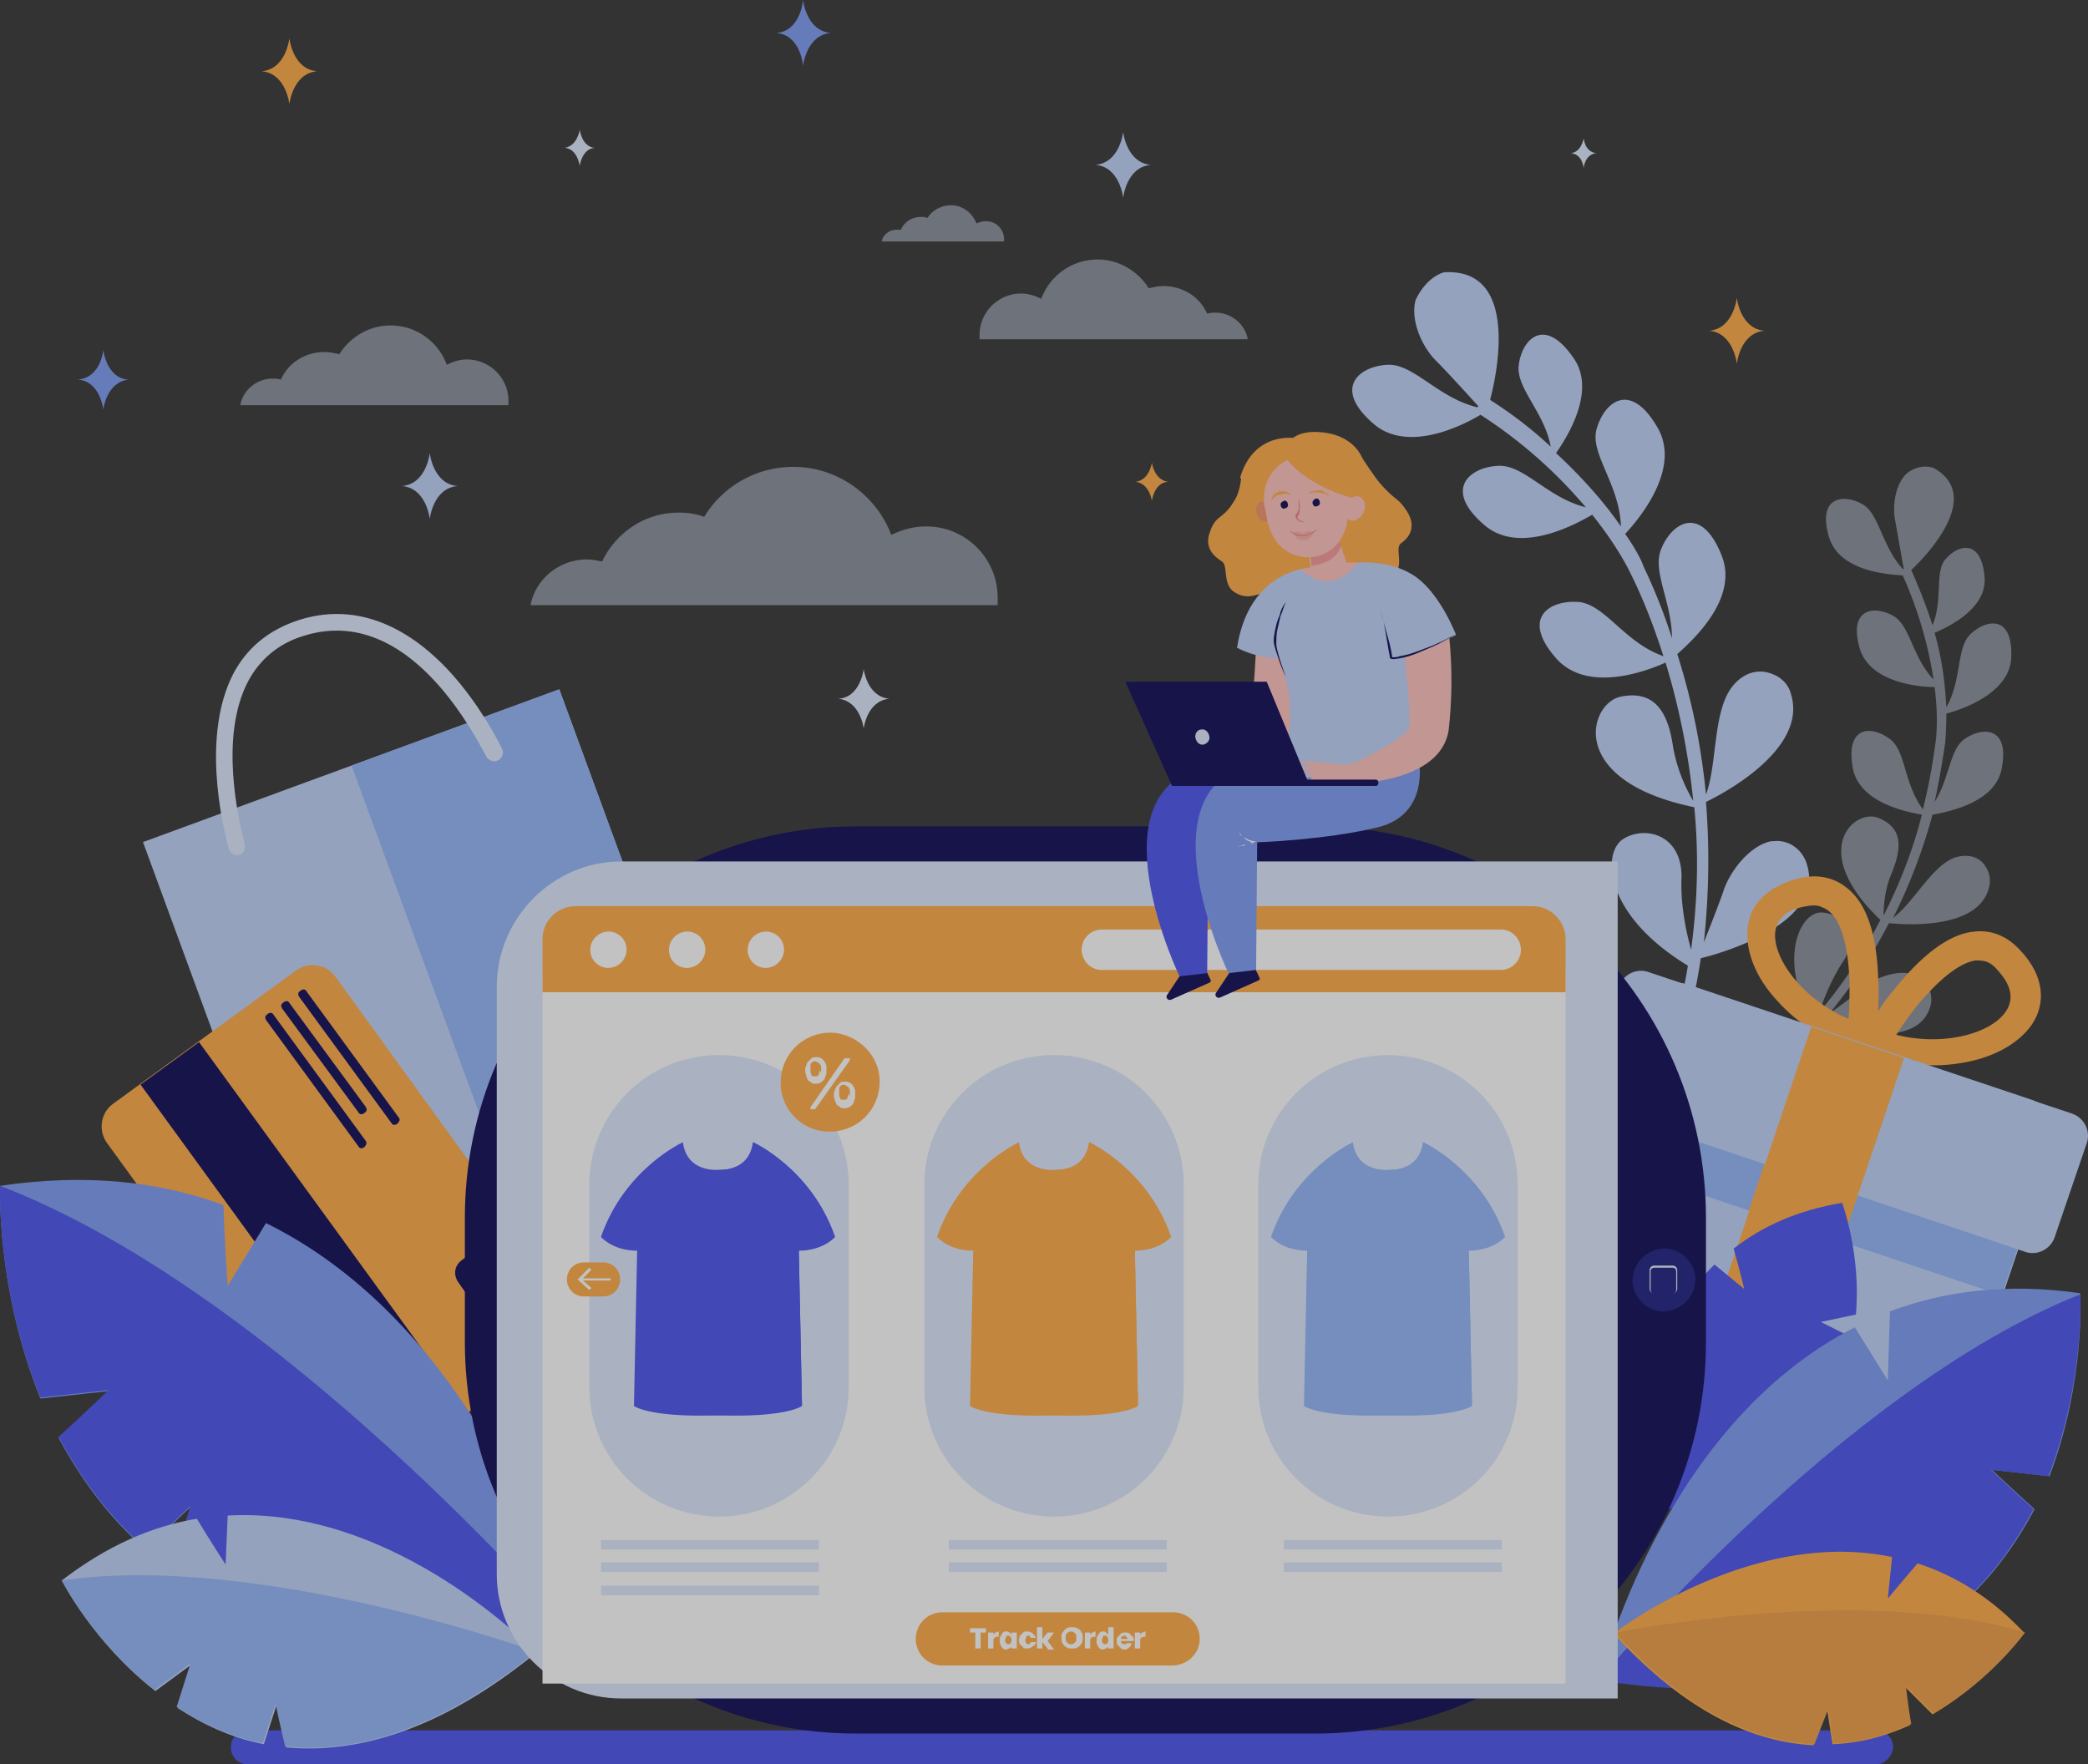<svg width="400" height="338" fill="none" xmlns="http://www.w3.org/2000/svg"><rect width="100%" height="100%" fill="#333333" stroke="none"/><g opacity=".7"><path d="M359.411 337.997H47.491c-1.833 0-3.26-1.426-3.26-3.259 0-1.834 1.427-3.26 3.26-3.26h311.92c1.833 0 3.259 1.426 3.259 3.26-.203 1.833-1.63 3.259-3.259 3.259Z" fill="#4951EC"/><path d="M343.111 236.13c-6.519 2.241-11.205 5.704-14.873 9.779a1823.47 1823.47 0 0 0 2.649 5.705l-5.093-2.853c-11.817 16.503-5.705 39.933-5.705 39.933 14.262-4.89 21.8-11.817 25.467-19.355l-3.667-3.667 4.686 1.222c1.426-3.667 1.833-7.538 1.833-11.002a193.903 193.903 0 0 1-5.297-1.426l5.094-2.037c-.815-9.168-5.094-16.299-5.094-16.299Z" fill="#55769F"/><path opacity=".5" d="M370.414 89.644c9.575 5.297-1.223 16.706-4.279 19.558 1.63 3.668 3.056 7.335 4.075 10.595 2.037-4.89.408-10.187 2.445-12.632 2.445-2.852 6.927-4.075 7.538 3.464.408 5.908-6.723 9.371-9.575 10.594 1.629 5.704 2.037 10.594 2.241 14.261 3.056-5.297 1.833-11.409 4.686-14.057 3.056-2.853 8.149-3.668 7.741 4.686-.407 6.723-9.371 9.779-12.427 10.594 0 3.26-.204 5.297-.204 5.501-.611 4.074-1.223 7.742-2.037 11.409 2.852-4.482 2.852-9.983 5.704-12.021 3.464-2.444 8.761-2.444 7.131 5.705-1.223 6.316-9.779 8.149-13.243 8.761a105.402 105.402 0 0 1-7.538 19.762c4.075-3.056 7.538-10.187 12.02-11.613 3.056-.815 4.89.408 5.705 1.834.815 1.222 1.019 2.648.611 4.074-2.037 7.742-15.076 7.131-19.151 6.724-3.667 7.13-7.742 12.835-11.409 17.317 2.037-1.426 5.297-3.871 6.723-5.093 2.445-2.037 6.927-3.464 9.779-2.241.204 0 .204 0 .408.204 2.037 1.018 3.056 3.463 2.445 5.704-2.445 8.761-17.522 4.279-20.781 3.26-9.576 11.205-18.337 16.095-18.744 16.299l-.815-1.426s8.353-4.686 17.521-15.077c-6.519-13.039-1.833-20.985 1.834-20.985 3.871 0 7.742 4.075 4.278 9.372-2.037 3.056-3.667 6.927-4.482 9.576 3.871-4.482 7.946-10.391 11.613-17.521-14.058-13.447-4.89-21.393-.407-19.559 4.482 1.834 4.685 5.297 2.648 10.39-1.426 3.26-1.63 6.52-1.63 8.354 2.853-5.705 5.501-12.021 7.335-19.355-3.464-.612-12.021-2.445-13.243-8.965-1.426-8.149 3.667-8.149 7.131-5.501 3.056 2.242 2.648 8.557 6.315 13.447 1.019-4.075 1.834-8.353 2.445-13.039 0 0 .611-4.075-.203-10.391-3.464 0-12.225-1.018-14.262-7.13-2.445-7.946 2.649-8.557 6.316-6.52 3.26 1.834 3.667 7.946 7.742 12.224-.815-5.297-2.445-12.224-5.909-19.966-3.667-.204-12.02-1.019-14.057-7.131-2.445-7.945 2.648-8.556 6.315-6.52 3.26 1.835 3.668 7.947 7.742 12.429h.204c-.407-2.241-1.222-6.927-1.63-9.168-.611-2.853 0-7.131 2.241-9.169 2.649-2.037 5.094-1.018 5.094-1.018Z" fill="#DDE8FE"/><path d="M276.696 52.157c14.262-.815 10.187 19.15 8.761 24.448 4.482 2.852 8.353 5.908 11.613 8.964-1.222-6.723-6.723-11.205-6.112-15.687.611-4.89 4.89-9.372 10.39-1.427 4.483 6.112-.815 14.873-3.259 18.337 5.704 5.297 9.779 10.186 12.428 14.057-.204-7.945-5.909-13.854-4.686-18.54 1.426-5.297 6.519-9.575 11.816-.203 4.279 7.742-3.463 17.114-6.316 20.17 2.445 3.463 3.464 5.908 3.464 6.112a108.573 108.573 0 0 1 5.501 13.854c0-6.927-3.871-12.836-2.038-17.114 2.038-5.094 7.742-8.557 11.613 1.426 3.056 7.946-5.093 15.688-8.556 18.744 3.056 9.575 4.685 18.54 5.5 26.893 2.241-5.909 1.223-16.299 5.298-20.985 2.648-3.056 5.704-2.852 7.538-2.037 1.63.611 3.056 2.037 3.463 3.871 3.056 9.983-11.613 18.336-16.299 20.577.815 10.187.408 19.355-.407 26.893 1.222-3.056 3.056-7.742 3.871-10.187 1.426-3.871 5.093-8.353 8.964-9.168h.408c3.056-.407 5.704 1.63 6.519 4.482 3.464 11.206-16.095 16.91-20.373 17.929v.204c-2.853 18.744-8.965 30.153-9.372 30.764l-1.834-1.019c0-.203 5.909-11.001 8.761-28.523-16.095-9.779-16.503-21.596-12.428-24.244 4.075-2.649 11.409-1.019 11.205 7.538-.203 4.89.815 9.983 1.834 13.65 1.019-7.538 1.63-16.91.611-27.3-24.652-5.094-20.17-19.966-14.057-21.189 6.112-1.222 8.964 2.445 9.983 9.576.815 4.686 2.648 8.353 3.871 10.39a138.327 138.327 0 0 0-5.298-26.485c-4.074 1.833-14.872 5.704-20.781-.612-7.13-7.945-1.426-11.409 4.075-11.001 5.093.407 8.761 7.742 16.299 10.39-1.63-5.093-3.667-10.594-6.316-15.891 0 0-2.241-4.89-7.334-11.206-3.871 2.241-14.058 7.539-20.578 2.038-8.149-6.927-2.852-11.206 2.649-11.41 4.89-.203 9.372 6.112 16.706 7.946a90.622 90.622 0 0 0-20.17-17.725c-4.074 2.445-14.057 7.13-20.373 1.834-8.15-6.927-2.852-11.206 2.648-11.41 4.89-.203 9.576 6.316 17.114 8.15l.204-.204c-2.037-2.24-6.112-6.723-8.149-8.76-2.853-2.853-4.89-7.946-3.871-11.613 2.241-4.686 5.5-5.297 5.5-5.297Z" fill="#BED1F9"/><path d="M334.756 178.473c-.204 4.278 1.834 9.168 5.908 13.446 3.668 4.075 8.557 7.131 13.854 8.965.408.203 1.019.203 1.427.407l1.629.408.815.203c.408.204.815.408 1.427.408a32.457 32.457 0 0 0 16.502 1.222c5.705-1.018 10.391-3.667 12.836-7.131 3.056-4.482 2.241-9.779-2.242-14.465-2.444-2.648-5.5-3.871-8.76-3.463-4.482.407-9.576 4.074-14.873 10.594-1.426 1.63-2.648 3.26-3.463 4.686 0-1.63.203-3.667 0-5.908-.204-8.354-2.038-14.262-5.501-17.318-2.445-2.241-5.501-3.056-8.965-2.445-6.519 1.426-10.39 5.094-10.594 10.391Zm28.523 19.762c1.019-1.63 2.445-3.667 4.075-5.705 4.278-5.093 8.149-8.149 11.205-8.556.408 0 1.019 0 1.834.203.611.204 1.426.612 2.241 1.63 2.649 2.853 3.26 5.501 1.63 7.946-2.852 4.278-12.021 6.723-20.985 4.482Zm-17.114-24.652c1.223-.204 2.038-.204 2.853.204a4.438 4.438 0 0 1 1.629 1.018c2.242 2.038 3.464 6.927 3.668 13.447 0 2.649 0 5.093-.204 6.927-8.557-3.667-14.262-11.205-14.058-16.299.204-2.852 2.241-4.686 6.112-5.297Z" fill="#FFAA45"/><path d="m299.718 259.356 65.603 22.003c3.464 1.223 7.335-.611 8.557-4.278l19.559-57.861c1.222-3.464-.611-7.335-4.279-8.557l-65.602-22.003c-3.464-1.223-7.335.611-8.557 4.278l-19.559 57.861c-1.222 3.464.815 7.335 4.278 8.557Z" fill="#BED1F9"/><path d="m305.218 221.868 78.234 26.282 9.168-27.096c1.63-4.483-.815-9.372-5.5-11.002l-61.732-20.578c-4.483-1.426-9.372.815-11.002 5.501l-9.168 26.893Z" fill="#92B5F9"/><path d="m306.846 212.496 81.087 27.301c2.241.815 4.889-.407 5.704-2.852l6.112-17.929c.815-2.241-.407-4.89-2.852-5.705l-81.087-27.096c-2.241-.815-4.889.407-5.704 2.852l-6.112 17.929c-.815 2.241.407 4.686 2.852 5.5Z" fill="#BED1F9"/><path d="m323.191 267.352 17.763 5.983 23.802-70.667-17.763-5.983-23.802 70.667Z" fill="#FFAA45"/><path d="m334.971 231.981 17.763 5.983 2.992-8.882-17.764-5.983-2.991 8.882Z" fill="#FFAA45"/><path d="m62.845 257.901 79.759-29.276-35.455-96.59-79.759 29.276 35.455 96.59Z" fill="#BED1F9"/><path d="m102.806 243.259 39.784-14.603-35.455-96.59-39.783 14.603 35.454 96.59Z" fill="#92B5F9"/><path d="M95.369 145.671c.815-.407 1.222-1.426.815-2.241-1.426-2.852-4.686-8.761-9.576-14.261-8.964-9.984-19.15-13.651-29.338-10.391-5.704 1.834-9.983 5.297-12.631 10.391-5.909 11.612-2.241 28.115-.815 33.412.204.815 1.222 1.426 2.037 1.223.815-.204 1.223-1.223 1.019-2.038-1.223-4.889-4.89-20.577.611-31.171 2.241-4.279 5.908-7.335 10.594-8.761 8.965-2.852 17.725.204 25.875 9.372 4.686 5.297 7.742 11.002 9.168 13.65.407.815 1.426 1.223 2.24.815Z" fill="#DDE8FE"/><path d="M352.892 230.425c-8.557 1.426-15.281 4.482-20.781 8.761 1.018 3.463 2.037 7.742 2.037 7.742l-5.705-4.686c-18.336 17.929-16.299 48.285-16.299 48.285 18.948-2.852 29.95-9.779 36.062-18.132-1.426-2.241-3.667-5.501-3.667-5.501l5.5 2.649c2.649-4.279 4.075-8.965 4.89-13.243l-6.112-3.056 6.723-1.426c1.019-11.613-2.648-21.393-2.648-21.393Z" fill="#4951EC"/><path d="M398.527 247.743c-14.058-2.038-26.078-.408-36.469 3.463-.203 6.112-.407 13.243-.407 13.243l-6.316-10.187c-37.284 18.948-48.897 67.437-48.897 67.437 30.765 4.89 51.342-.815 64.992-10.798-1.222-4.075-3.26-10.187-3.26-10.187l7.539 6.723c6.112-5.5 10.594-11.816 14.057-18.336-3.871-3.463-8.149-7.538-8.149-7.538l11.002 1.222c6.927-18.132 5.908-35.042 5.908-35.042Z" fill="#7C9AF2"/><path d="M371.228 310.901c-1.222-4.075-3.26-10.187-3.26-10.187l7.538 6.724c6.113-5.501 10.595-11.817 14.058-18.337-3.871-3.463-8.149-7.538-8.149-7.538l11.002 1.223c6.927-17.929 6.112-34.839 6.112-34.839-45.637 18.132-92.293 73.956-92.293 73.956 30.764 4.686 51.342-1.019 64.992-11.002Z" fill="#4951EC"/><path d="M387.731 312.735c-6.52-6.927-13.447-11.002-20.374-13.243a542.82 542.82 0 0 0-5.704 6.723l.815-7.945c-27.097-5.705-53.379 14.669-53.379 14.669 14.058 15.28 26.893 20.781 38.302 21.392a689.993 689.993 0 0 1 2.649-6.723l1.018 6.519c5.501-.204 10.391-1.63 14.873-3.667-.611-3.464-1.019-7.335-1.019-7.335l5.298 5.297c11.001-6.519 17.521-15.687 17.521-15.687Z" fill="#FFAA45"/><path d="M347.595 334.127c1.018-2.649 2.648-6.723 2.648-6.723l1.019 6.519c5.501-.204 10.39-1.63 14.873-3.667-.612-3.464-1.019-7.335-1.019-7.335l5.297 5.298c11.002-6.316 17.521-15.484 17.521-15.484-31.171-9.576-78.438 0-78.438 0 13.65 15.28 26.69 20.781 38.099 21.392Z" fill="#EF9D43"/><path d="m109.631 249.78-45.433-62.75c-1.63-2.242-4.89-2.853-7.335-1.223l-35.246 25.671c-2.241 1.63-2.852 4.889-1.223 7.334l45.434 62.547c1.63 2.241 4.89 2.852 7.334 1.223l35.246-25.671c2.445-1.63 2.853-4.89 1.223-7.131Z" fill="#FFAA45"/><path d="m89.768 270.642-51.641-71.021-11.205 8.148 51.64 71.021 11.206-8.148Zm-19.663-52.033L52.38 194.364c-.203-.407-.61-.407-1.018-.204l-.204.204c-.408.204-.408.611-.204 1.019l17.725 24.244c.204.408.611.408 1.019.204l.204-.204c.203-.203.407-.611.203-1.018Zm0-6.52-14.669-19.966c-.204-.407-.611-.407-1.019-.204l-.203.204c-.408.204-.408.611-.204 1.019l14.669 19.966c.203.407.611.407 1.019.204l.203-.204c.408-.204.408-.611.204-1.019Zm6.317 2.037-17.725-24.244c-.204-.408-.611-.408-1.019-.204l-.204.204c-.407.203-.407.611-.203 1.018l17.725 24.245c.203.407.61.407 1.018.204l.204-.204c.407-.407.407-.815.204-1.019Zm24.449 33.617-5.5-7.742c-1.02-1.426-2.853-1.63-4.28-.611l-2.648 2.037c-1.426 1.019-1.63 2.852-.611 4.278l5.5 7.742c1.02 1.427 2.853 1.63 4.28.612l2.648-2.038c1.426-1.018 1.63-2.852.611-4.278Z" fill="#0B0754"/><path d="M.02 227.165c16.503-2.444 30.561-.815 42.785 3.668.204 7.13.815 15.484.815 15.484l7.335-12.021c43.803 21.596 58.064 78.235 58.064 78.235-36.06 6.112-60.102-.204-76.197-11.817 1.426-4.89 3.668-12.02 3.668-12.02l-8.557 8.149c-7.335-6.316-12.632-13.854-16.707-21.392 4.482-4.075 9.576-8.965 9.576-8.965l-13.04 1.427c-8.555-20.985-7.74-40.748-7.74-40.748Z" fill="#7C9AF2"/><path d="M32.822 300.51c1.426-4.889 3.668-12.02 3.668-12.02l-8.557 8.149c-7.335-6.315-12.632-13.854-16.707-21.392 4.482-4.075 9.576-8.964 9.576-8.964l-13.04 1.426c-8.555-20.781-7.74-40.543-7.74-40.543 53.582 20.577 108.998 85.161 108.998 85.161-36.06 6.112-60.102-.204-76.197-11.817Z" fill="#4951EC"/><path d="M11.838 302.752c8.76-6.724 17.317-10.391 25.874-11.817 2.445 4.075 5.501 8.761 5.501 8.761l.408-9.372c32.394-1.834 59.083 26.282 59.083 26.282-18.744 15.28-34.839 19.355-47.878 18.132-.815-3.26-1.834-8.149-1.834-8.149l-2.444 7.538c-6.316-1.222-11.817-3.871-16.503-6.927 1.222-3.871 2.649-8.353 2.649-8.353l-6.927 5.093c-12.02-9.372-17.93-21.188-17.93-21.188Z" fill="#BED1F9"/><path d="M54.622 334.534c-.815-3.26-1.833-8.149-1.833-8.149l-2.445 7.538c-6.316-1.222-11.817-3.871-16.503-6.927 1.223-3.871 2.649-8.353 2.649-8.353l-6.927 5.093c-11.613-9.168-17.725-20.985-17.725-20.985 37.691-5.5 90.866 13.651 90.866 13.651-18.947 15.28-35.042 19.558-48.082 18.132Z" fill="#92B5F9"/><path d="M111.056 24.856s.408 3.26 2.853 3.463c-2.445.204-2.853 3.464-2.853 3.464s-.407-3.26-2.852-3.464c2.445-.407 2.852-3.463 2.852-3.463Zm54.4 103.294s.611 5.297 4.89 5.704c-4.279.408-4.89 5.705-4.89 5.705s-.611-5.297-4.89-5.705c4.279-.203 4.89-5.704 4.89-5.704ZM303.384 26.486s.204 2.648 2.445 2.852c-2.241.204-2.445 2.852-2.445 2.852s-.203-2.648-2.445-2.852c2.038-.204 2.445-2.852 2.445-2.852Z" fill="#DDE8FE"/><path d="M19.784 67.03s.611 5.5 4.89 5.704c-4.279.407-4.89 5.704-4.89 5.704s-.611-5.5-4.89-5.704c4.483-.408 4.89-5.705 4.89-5.705Z" fill="#7C9AF2"/><path d="M82.33 86.791s.612 5.909 5.297 6.316c-4.685.407-5.297 6.316-5.297 6.316s-.61-5.909-5.297-6.316c4.686-.407 5.297-6.316 5.297-6.316Zm132.835-61.528s.611 5.909 5.297 6.316c-4.686.407-5.297 6.316-5.297 6.316s-.611-5.909-5.297-6.316c4.686-.407 5.297-6.316 5.297-6.316Z" fill="#BED1F9"/><path d="M153.84 0s.612 5.908 5.298 6.316c-4.686.407-5.298 6.316-5.298 6.316s-.407-5.909-5.093-6.316C153.433 5.908 153.84 0 153.84 0Z" fill="#7C9AF2"/><path d="M55.437 7.334s.611 5.909 5.297 6.316c-4.686.408-5.297 6.316-5.297 6.316s-.611-5.908-5.297-6.316c4.686-.407 5.297-6.316 5.297-6.316Zm277.286 49.712s.611 5.909 5.297 6.316c-4.686.407-5.297 6.316-5.297 6.316s-.611-5.909-5.297-6.316c4.686-.407 5.297-6.316 5.297-6.316ZM220.667 88.625s.408 3.26 3.056 3.667c-2.648.204-3.056 3.668-3.056 3.668s-.407-3.26-3.056-3.668c2.649-.407 3.056-3.667 3.056-3.667Z" fill="#FFAA45"/><path d="M251.838 332.089h-87.811c-41.358 0-74.974-33.616-74.974-74.975v-23.837c0-41.358 33.616-74.975 74.974-74.975h87.811c41.358 0 74.974 33.617 74.974 74.975v23.837c0 41.359-33.412 74.975-74.974 74.975Z" fill="#0B0754"/><path d="M309.902 325.366H119.001c-13.243 0-23.837-10.798-23.837-23.837V189.067c0-13.243 10.798-24.041 23.837-24.041h190.901v160.34Z" fill="#DDE8FE"/><path d="M299.92 186.214H103.926v136.3H299.92v-136.3Z" fill="#fff"/><path d="M299.92 190.085v-10.187c0-3.463-2.853-6.315-6.316-6.315H110.242c-3.464 0-6.316 2.852-6.316 6.315v10.187H299.92Z" fill="#FFAA45"/><path d="M287.49 185.807h-76.401c-2.241 0-3.871-1.834-3.871-3.871 0-2.241 1.833-3.871 3.871-3.871h76.401c2.241 0 3.871 1.834 3.871 3.871s-1.63 3.871-3.871 3.871Zm-167.471-4.278a3.538 3.538 0 0 1-3.871 3.871c-1.63-.204-2.853-1.427-3.056-3.056a3.537 3.537 0 0 1 3.871-3.871c1.63.203 2.852 1.426 3.056 3.056Zm15.079 0a3.538 3.538 0 0 1-3.871 3.871c-1.63-.204-2.853-1.427-3.056-3.056a3.537 3.537 0 0 1 3.871-3.871c1.63.203 2.852 1.426 3.056 3.056Zm15.077 0a3.538 3.538 0 0 1-3.871 3.871c-1.63-.204-2.852-1.427-3.056-3.056a3.537 3.537 0 0 1 3.871-3.871c1.63.203 2.852 1.426 3.056 3.056Z" fill="#fff"/><path d="M137.745 290.527c-13.65 0-24.855-11.002-24.855-24.856v-38.71c0-13.65 11.001-24.855 24.855-24.855 13.651 0 24.856 11.001 24.856 24.855v38.71c0 13.854-11.205 24.856-24.856 24.856Zm64.177 0c-13.65 0-24.856-11.002-24.856-24.856v-38.71c0-13.65 11.002-24.855 24.856-24.855 13.65 0 24.856 11.001 24.856 24.855v38.71c0 13.854-11.206 24.856-24.856 24.856Z" fill="#DDE8FE"/><path d="M159.953 236.945c-4.482-13.039-15.688-18.133-15.688-18.133-.611 4.686-4.482 5.297-6.316 5.297h-.815c-1.833 0-5.704-.611-6.315-5.297 0 0-11.206 5.094-15.688 18.133 0 0 2.241 2.648 6.927 2.648l-.611 29.746s2.648 2.037 14.261 1.833h3.667c11.613.204 14.262-1.833 14.262-1.833l-.611-29.746c4.686 0 6.927-2.648 6.927-2.648Z" fill="#4951EC"/><path d="M115.538 248.354h-3.667c-1.834 0-3.26-1.427-3.26-3.26 0-1.834 1.426-3.26 3.26-3.26h3.667c1.834 0 3.26 1.426 3.26 3.26 0 1.833-1.426 3.26-3.26 3.26Z" fill="#FFAA45"/><path d="M116.963 244.89h-5.297l1.63-1.63-.407-.407-2.242 2.241 2.242 2.037.407-.407-1.63-1.426h5.297v-.408Z" fill="#fff"/><path d="M224.537 319.05H180.53c-2.852 0-5.093-2.241-5.093-5.093 0-2.853 2.241-5.094 5.093-5.094h44.211c2.852 0 5.093 2.241 5.093 5.094 0 2.852-2.445 5.093-5.297 5.093Z" fill="#FFAA45"/><path d="M159.953 236.945c-4.482-13.039-15.687-18.133-15.687-18.133-.612 4.686-4.483 5.297-6.316 5.297h-.204v46.86h1.63c11.613.203 14.261-1.834 14.261-1.834l-.611-29.745c4.686.203 6.927-2.445 6.927-2.445Z" fill="#4951EC"/><path d="M224.333 236.945c-4.483-13.039-15.688-18.133-15.688-18.133-.611 4.686-4.482 5.297-6.316 5.297h-.815c-1.833 0-5.704-.611-6.316-5.297 0 0-11.205 5.094-15.687 18.133 0 0 2.241 2.648 6.927 2.648l-.611 29.746s2.648 2.037 14.261 1.833h3.667c11.613.204 14.262-1.833 14.262-1.833l-.611-29.746c4.686 0 6.927-2.648 6.927-2.648Z" fill="#FFAA45"/><path d="M224.331 236.945c-4.482-13.039-15.687-18.133-15.687-18.133-.612 4.686-4.483 5.297-6.316 5.297h-.204v46.86h1.63c11.613.203 14.261-1.834 14.261-1.834l-.611-29.745c4.686.203 6.927-2.445 6.927-2.445Z" fill="#FFAA45"/><path d="M156.897 295.009h-41.766v1.834h41.766v-1.834Zm0 4.279h-41.766v1.833h41.766v-1.833Zm0 4.482h-41.766v1.833h41.766v-1.833Zm66.619-8.761H181.75v1.834h41.766v-1.834Zm0 4.279H181.75v1.833h41.766v-1.833Zm42.381-8.761c-13.651 0-24.856-11.002-24.856-24.856v-38.71c0-13.65 11.002-24.855 24.856-24.855 13.65 0 24.856 11.001 24.856 24.855v38.71c0 13.854-11.002 24.856-24.856 24.856Z" fill="#DDE8FE"/><path d="M288.306 236.945c-4.482-13.039-15.687-18.133-15.687-18.133-.612 4.686-4.483 5.297-6.316 5.297h-.815c-1.834 0-5.705-.611-6.316-5.297 0 0-11.205 5.094-15.688 18.133 0 0 2.241 2.648 6.927 2.648l-.611 29.746s2.649 2.037 14.262 1.833h3.667c11.613.204 14.261-1.833 14.261-1.833l-.611-29.746c4.686 0 6.927-2.648 6.927-2.648Z" fill="#92B5F9"/><path d="M288.306 236.945c-4.482-13.039-15.688-18.133-15.688-18.133-.611 4.686-4.482 5.297-6.316 5.297h-.203v46.86h1.629c11.613.203 14.262-1.834 14.262-1.834l-.611-29.745c4.686.203 6.927-2.445 6.927-2.445Z" fill="#92B5F9"/><path d="M287.693 295.009h-41.766v1.834h41.766v-1.834Zm0 4.279h-41.766v1.833h41.766v-1.833Z" fill="#DDE8FE"/><path d="M168.51 206.792c.203 5.704-4.279 10.186-9.983 9.983a9.328 9.328 0 0 1-8.965-8.965c-.203-5.704 4.279-10.186 9.983-9.983 4.89.408 8.761 4.279 8.965 8.965Z" fill="#FFAA45"/><path d="M158.323 205.162c0 .407 0 .611-.204 1.018 0 .204-.204.612-.407.815-.204.204-.408.408-.612.408-.203.204-.611.204-.815.204-.407 0-.611 0-.815-.204-.203-.204-.407-.204-.611-.408-.203-.203-.203-.407-.407-.815 0-.203-.204-.611-.204-1.018 0-.408 0-.611.204-1.019 0-.204.204-.611.407-.815l.611-.611c.204-.204.612-.204.815-.204.408 0 .612 0 1.019.204.204.204.408.204.611.611.204.204.204.408.408.815v1.019Zm-2.038 7.13s0 .204 0 0l-.203.204h-.815v-.407l6.519-9.372h1.019v.407l-6.52 9.168Zm1.019-6.927v-.814c0-.204 0-.408-.204-.612 0-.203-.203-.203-.407-.407-.204 0-.204-.204-.408-.204h-.407c-.204 0-.204.204-.408.204 0 .204-.203.204-.203.407v1.426c0 .204.203.408.203.612 0 .203.204.203.408.203h.407c.204 0 .408 0 .408-.203.204 0 .204-.204.204-.408s.203-.407.203-.611c.204.815.204.611.204.407Zm6.52 4.483c0 .407 0 .611-.204 1.018 0 .204-.204.612-.408.815-.203.204-.407.408-.611.408-.204.203-.611.203-.815.203-.407 0-.611 0-.815-.203-.203-.204-.407-.204-.611-.408-.204-.203-.204-.407-.407-.815 0-.203-.204-.611-.204-1.018 0-.408 0-.612.204-1.019 0-.204.203-.611.407-.815l.611-.611c.204-.204.612-.204.815-.204.408 0 .611 0 1.019.204.204.204.407.204.611.611.204.204.204.408.408.815v1.019Zm-1.019 0v-.815c0-.204 0-.408-.204-.611 0-.204-.204-.204-.407-.408-.204 0-.204-.204-.408-.204h-.407c-.204 0-.204.204-.408.204 0 .204-.203.204-.203.408v1.426c0 .203.203.407.203.611 0 .204.204.204.408.204h.407c.204 0 .408 0 .408-.204.203 0 .203-.204.203-.408 0-.203.204-.407.204-.611.204 1.019.204.815.204.408Zm26.074 102.071v.815h-1.018v3.056h-1.019v-3.056h-1.019v-.815h3.056Zm1.833.815c.204 0 .408-.203.611-.203v1.018h-.203c-.204 0-.408 0-.611.204-.204.204-.204.204-.204.611v1.426h-1.019v-3.056h1.019v.611c0-.407.204-.407.407-.611Zm1.021.611c.204-.203.204-.407.408-.611.203-.203.407-.203.611-.203.203 0 .407 0 .611.203.204 0 .204.204.407.408v-.408h1.019v3.056h-1.019v-.407c0 .204-.203.204-.407.407-.204 0-.408.204-.611.204-.204 0-.408 0-.611-.204-.204-.203-.408-.407-.408-.611-.204-.204-.204-.611-.204-.815 0-.204 0-.815.204-1.019Zm1.834.204c-.204-.204-.204-.204-.408-.204s-.407 0-.407.204-.204.408-.204.611c0 .204 0 .408.204.612.203.203.203.203.407.203.204 0 .408 0 .408-.203.203-.204.203-.408.203-.612 0-.203 0-.407-.203-.611Zm1.831-.204.611-.611c.204-.203.408-.203.815-.203.408 0 .815.203 1.019.407.204.204.407.407.611.815h-1.019c0-.204-.203-.408-.407-.408-.204 0-.408 0-.408.204s-.203.408-.203.611c0 .204 0 .408.203.612.204.203.204.203.408.203a.437.437 0 0 0 .407-.407h1.019c0 .407-.204.611-.611.815a1.555 1.555 0 0 1-1.019.407c-.407 0-.611 0-.815-.203l-.611-.612c-.204-.203-.204-.611-.204-.815 0-.203.204-.611.204-.815Zm5.3 2.445-1.019-1.222v1.222h-1.019v-4.074h1.019v2.241l1.019-1.223h1.222l-1.222 1.63 1.222 1.63h-1.222v-.204Zm3.664-.203c-.407-.204-.611-.408-.815-.815-.203-.408-.203-.612-.203-1.019 0-.408 0-.815.203-1.019.204-.203.408-.611.815-.815.408-.203.612-.203 1.019-.203.408 0 .611 0 1.019.203.407.204.611.408.815.815.203.204.203.611.203 1.019 0 .407 0 .815-.203 1.019-.204.407-.408.611-.815.815-.204.203-.611.203-1.019.203-.407 0-.815 0-1.019-.203Zm1.63-1.019c.204-.204.204-.408.204-.815 0-.408 0-.611-.204-.815-.203-.204-.407-.407-.815-.407-.407 0-.611.203-.815.407-.203.204-.203.407-.203.815 0 .407 0 .611.203.815.204.204.408.407.815.407.408 0 .612-.203.815-.407Zm3.263-1.834c.204 0 .408-.203.611-.203v1.018h-.203c-.204 0-.408 0-.611.204-.204.204-.204.204-.204.611v1.426h-1.019v-3.056h1.019v.611c0-.407.204-.407.407-.611Zm1.017.611c.204-.203.204-.407.408-.611.203-.203.407-.203.611-.203.204 0 .407 0 .611.203l.407.408v-1.426h1.019v4.074h-1.019v-.407c0 .204-.203.204-.407.407-.204 0-.407.204-.611.204-.204 0-.408 0-.611-.204-.204-.203-.408-.407-.408-.611-.204-.204-.204-.611-.204-.815 0-.204 0-.815.204-1.019Zm1.834.204c-.204-.204-.204-.204-.408-.204-.203 0-.407 0-.407.204s-.204.408-.204.611c0 .204 0 .408.204.612.204.203.204.203.407.203.204 0 .408 0 .408-.203.203-.204.203-.408.203-.612 0-.203 0-.407-.203-.611Zm4.89.815h-2.241c0 .204 0 .407.204.407.204.204.204.204.408.204.203 0 .407 0 .407-.204h1.019c0 .204-.204.408-.204.612-.204.203-.407.203-.407.407-.204 0-.408.204-.612.204-.203 0-.611 0-.815-.204l-.611-.611c-.204-.204-.204-.611-.204-.815 0-.407 0-.611.204-.815l.611-.611c.204-.204.612-.204.815-.204.204 0 .612 0 .815.204l.611.611c.204.204.204.408.204.815-.204-.204-.204 0-.204 0Zm-1.018-.407c0-.204 0-.204-.204-.408s-.204-.204-.407-.204c-.204 0-.204 0-.408.204-.204 0-.204.204-.204.408h1.223Zm2.851-1.223c.203 0 .407-.203.611-.203v1.018h-.204c-.204 0-.407 0-.611.204-.204.204-.204.204-.204.611v1.426h-1.019v-3.056h1.019v.611c0-.407.204-.407.408-.611Z" fill="#fff"/><path opacity=".3" d="M324.776 244.687c.204 3.667-2.852 6.723-6.519 6.519-2.853-.204-5.298-2.649-5.501-5.501-.204-3.667 2.852-6.723 6.519-6.519 2.853.203 5.297 2.648 5.501 5.501Z" fill="#4951EC"/><path d="M320.495 247.743h-3.667c-.408 0-.815-.408-.815-.815v-3.667c0-.408.407-.815.815-.815h3.667c.407 0 .815.407.815.815v3.667c0 .407-.408.815-.815.815Zm-3.667-4.89c-.204 0-.612.204-.612.611v3.667c0 .204.204.612.612.612h3.667c.204 0 .611-.204.611-.612v-3.667c0-.204-.204-.611-.611-.611h-3.667Z" fill="#DAEEF7"/><path opacity=".5" d="M101.684 115.722c1.018-4.89 5.5-8.557 10.798-8.557 1.018 0 1.833.204 2.852.407 2.648-5.5 8.149-9.371 14.669-9.371 1.63 0 3.26.203 4.89.815 3.463-5.705 9.779-9.576 17.113-9.576 8.557 0 15.892 5.5 18.744 13.039 2.037-1.019 4.278-1.63 6.723-1.63 7.539 0 13.651 6.112 13.651 13.65v1.427h-89.44v-.204ZM46.065 77.42c.612-2.853 3.26-4.89 6.113-4.89.61 0 1.018 0 1.63.204 1.425-3.26 4.685-5.298 8.353-5.298 1.018 0 1.833.204 2.852.408 2.037-3.26 5.704-5.501 9.78-5.501a11.47 11.47 0 0 1 10.797 7.538c1.223-.611 2.445-1.018 3.871-1.018 4.279 0 7.946 3.463 7.946 7.945v.815H46.065v-.204Zm122.853-31.172c.204-1.222 1.426-2.241 2.852-2.241h.815c.611-1.426 2.038-2.445 3.871-2.445.408 0 .815 0 1.223.204.815-1.426 2.648-2.445 4.482-2.445 2.241 0 4.075 1.426 4.889 3.464.612-.204 1.019-.408 1.834-.408 2.037 0 3.464 1.63 3.464 3.464v.407h-23.43Zm70.084 18.54c-.612-2.852-3.26-4.89-6.113-4.89-.611 0-1.018 0-1.629.204-1.427-3.26-4.686-5.297-8.354-5.297-1.018 0-1.833.204-2.852.407-2.037-3.26-5.704-5.5-9.779-5.5a11.47 11.47 0 0 0-10.798 7.538c-1.223-.611-2.445-1.019-3.871-1.019-4.279 0-7.946 3.464-7.946 7.946v.815h51.342v-.204Z" fill="#DDE8FE"/><path d="m230.445 184.585 1.426 3.056c.204.204 0 .611-.204.611l-7.334 3.26c-.611.204-1.019-.407-.815-.815l2.852-4.278s2.241.407 4.075-1.834Zm9.375-.408 1.426 3.056c.204.204 0 .611-.204.611l-7.334 3.26c-.611.204-1.019-.407-.815-.815l2.852-4.278s2.241.407 4.075-1.834Z" fill="#0B0754"/><path d="M248.173 83.94s-7.945-1.427-10.594 7.538l3.26 4.89s6.927-2.65 6.927-2.853c.204-.408.407-9.576.407-9.576Zm12.833 3.87s2.241 3.464 3.464 4.89c3.056 3.464 3.26 2.445 5.093 5.297 2.038 3.26 0 5.297-1.222 6.112-1.223 1.019.815 4.279-1.426 6.316-2.853 2.445-5.298.204-7.335 1.63-1.834 1.426-2.241 3.464-6.927 3.056-4.482-.407-4.482-15.28-4.482-15.28s3.667-7.946 3.871-7.946c.407 0 8.964-4.075 8.964-4.075Z" fill="#FFAA45"/><path d="M237.781 91.478s-.203 2.648-1.222 4.278c-2.241 3.871-3.463 2.649-4.686 5.908-1.426 3.464 1.019 5.094 2.241 5.909 1.223.815 0 4.482 2.445 5.908 3.26 2.037 5.297-.815 7.538.204 2.241 1.018 2.853 3.056 7.335 1.833 4.482-1.222 1.63-15.891 1.63-15.891s-5.094-7.13-5.297-7.13c-.204-.204-9.984-1.02-9.984-1.02Z" fill="#FFAA45"/><path d="M249.19 108.999s7.538-1.426 11.002-1.222c3.464.203-2.037 9.168-2.037 9.168l-5.705.203s-3.463-3.871-3.26-4.278c.204-.408 0-3.464 0-3.464v-.407Z" fill="#FFC0BB"/><path d="m255.914 101.664 2.037 6.112s-1.833 3.668-7.13 2.038c0 0 .611-1.223-.204-3.871-.815-2.649 5.297-4.279 5.297-4.279Z" fill="#FFC0BB"/><path opacity=".6" d="m255.914 101.664 1.019 2.853c-.612 2.037-2.445 3.463-5.705 3.871 0-.612 0-1.427-.407-2.445-1.019-2.649 5.093-4.279 5.093-4.279Zm-12.223-4.278c.407 1.019.204 2.037-.611 2.445-.815.407-1.834-.204-2.242-1.223-.407-1.018-.203-2.037.612-2.445.815-.407 1.833.204 2.241 1.223Z" fill="#EF7F7F"/><path d="M243.486 101.868c-.612-1.222-.815-2.648-1.019-3.87 0-.205 0-.408-.204-.816-.204-1.019-.204-2.037 0-3.26.611-3.667 3.667-6.315 7.335-6.723 4.889-.407 8.964 3.26 9.168 8.15.611-.204 1.018-.408 1.63-.204 1.018.407 1.426 1.834.815 3.056-.612 1.222-1.834 1.833-2.649 1.426-.204 0-.204-.204-.407-.204-.408 4.075-3.464 7.335-7.539 7.335-2.852 0-5.908-1.63-7.13-4.89Z" fill="#FFC0BB"/><path d="M248.782 95.552c.204.408.204 1.019.204 1.426v.815c0 .204 0 .408-.204.815-.204.204-.204.408-.204.408 0 .203 0 .407.204.407.204.408.611.408 1.223.611-.408 0-1.019 0-1.427-.407-.203-.204-.407-.407-.407-.815 0-.407.204-.407.407-.611 0-.204.204-.408.204-.611v-2.038Z" fill="#EF7F7F"/><path d="M251.429 96.163c0 .612.407 1.02.815.815.203 0 .611-.203.611-.61 0-.612-.408-1.02-.815-.816-.204 0-.408.204-.611.611Zm-6.111.407c0 .612.408 1.02.815.816.204 0 .612-.204.612-.612 0-.61-.408-1.018-.815-.814-.408.203-.612.407-.612.61Z" fill="#0B0754"/><path opacity=".3" d="M251.637 101.868s-1.019-.407-2.038.204c0 0-1.018-.611-1.833 0 0 0 .407 1.63 2.037 1.426 1.834-.204 1.834-1.63 1.834-1.63Z" fill="#EF7F7F"/><path d="M252.451 101.257c-.204.204-.407.408-.611.408-.204.203-.408.203-.611.407-.408.204-1.019.407-1.427.407-.407 0-1.018 0-1.426-.203-.407-.204-1.018-.408-1.426-.611.204.203.408.407.611.407.204.204.408.204.612.407.203 0 .407.204.815.204h.814c.612 0 1.019-.204 1.427-.407.611-.408 1.018-.611 1.222-1.019Z" fill="#EF7F7F"/><path d="M250.615 94.534c.408 0 .815-.204 1.019-.204h1.019c.407 0 .611.204 1.018.204.204 0 .815.407 1.019.611-.204-.407-.408-.611-.815-.815-.407-.204-.611-.407-1.019-.407-.407 0-.815 0-1.222.203-.408 0-.815.204-1.019.408Zm-3.261.203c-.203-.203-.611-.407-1.018-.61h-1.223c-.407.203-.815.407-1.018.61-.204.204-.408.612-.612 1.02.204 0 .612-.612.815-.612a1.559 1.559 0 0 1 1.019-.408c.407 0 .611-.203 1.019-.203.407.203.611.203 1.018.203Z" fill="#FFAA45"/><path d="M262.432 146.079s2.241 10.594-7.945 13.039c-10.187 2.445-23.022 2.852-23.022 2.852l-.204 24.448-5.297.612s-15.892-33.005 2.852-39.525l17.114-1.019 7.131-1.018s7.13-2.241 7.13-1.834c0 .204 2.038 2.649 2.241 2.445Z" fill="#4951EC"/><path d="M271.803 145.468s2.242 10.594-7.945 13.039c-10.187 2.444-23.022 2.852-23.022 2.852l-.204 24.448-5.297.611s-15.892-33.005 2.852-39.524l17.114-1.019 7.131-1.019s7.13-2.241 7.13-1.833c0 .407 2.038 2.648 2.241 2.445Z" fill="#7C9AF2"/><path d="M237.781 161.97c.203 0 .611-.204.815-.204.203 0 .611-.203.815-.203.203 0 .203 0 .407-.204-.204 0-.204 0-.407-.204-.204 0-.612-.203-.815-.407l-.612-.611-.611-.612.204.408c.204 0 .204.204.407.204.204.203.408.407.612.407.203.204.407.204.815.408.203 0 .611.203.815.203h.407l-.407.204c-.204.204-.612.204-.815.204-.204 0-.612.203-.815.203-.204.204-.408.408-.815.204-.204.204-.611.204-.815.204.407 0 .611-.204.815-.204Z" fill="#fff"/><path d="M240.633 123.668s-.611 17.114-2.649 19.966l10.595-2.445v-18.743l-7.946 1.222Z" fill="#FFC0BB"/><path d="M245.115 126.113s1.426 4.278 1.834 6.723c.611 5.705 0 9.779-1.223 13.039-1.629 4.482 11.817 2.852 12.225 2.852.203-.203 11.816-4.686 11.816-4.686l2.241-6.519v-11.409l-.611-5.094-26.282 5.094Z" fill="#BED1F9"/><path d="m277.51 121.019-8.557 2.853s1.426 13.65 1.019 15.484c-.408 1.629-6.52 4.889-10.391 6.723-.611.204-1.222.407-2.037.407-2.241-.203-6.112-.611-6.723-.611-1.019 0-3.668 0-3.668.408 0 .407 2.038 0 3.464.203.204 0 0 .204 0 .408-.815 0-2.649.203-3.26.407-.815.204 2.037 0 3.464.408.203 0 .203.407.203.407-.203.204-.815.408-2.648.408-3.056.203 0 .611 0 .611s.204 0 2.852-.408c0 0 .204.204 0 .408s-.815.611-1.63.815c-1.018.203-.204.611-.204.611s1.834-.611 2.853-.611c.815 0 4.278.203 5.704.407l.204-.204c2.037 0 17.725-.407 19.355-10.186 1.222-10.391 0-18.948 0-18.948Z" fill="#FFC0BB"/><path d="M215.573 130.595h27.097l7.742 18.744h13.039c.408 0 .611.203.611.611 0 .407-.203.611-.611.611h-38.913l-8.965-19.966Z" fill="#0B0754"/><path d="M229.019 141.393c.204.815.815 1.426 1.63 1.222.612-.203 1.223-.815 1.019-1.629-.204-.815-.815-1.427-1.63-1.223-.611 0-1.222.815-1.019 1.63Z" fill="#DDE8FE"/><path d="M249.19 108.999s5.093 6.112 11.002-1.223c0 0 6.519-.611 11.205 2.853 4.686 3.463 7.538 11.001 7.538 11.001s-8.557 4.279-10.798 4.483h-24.04s-3.668-.204-7.131-2.038c.204 0 .815-12.224 12.224-15.076Z" fill="#BED1F9"/><path d="M265.08 119.186c.204.815.407 1.426.611 2.241.408 1.426.815 2.852 1.019 4.482.407 0 1.019 0 1.426-.204 2.445-.407 4.075-1.222 6.316-2.037 3.26-1.426 2.852-1.426 4.482-2.241-2.037 1.222-3.056 1.833-4.482 2.445-2.038.815-3.871 1.833-6.316 2.241-1.222.203-1.426.203-1.834 0-.203-1.019-.407-2.241-.815-4.686l-.407-2.241-.611-2.241c.203.815.407 1.629.611 2.241Zm-18.743-3.871c-.407.815-.611 1.833-1.018 2.648-.204.815-.408 1.834-.612 2.649-.203.815-.203 1.833-.203 2.852s1.426 5.297 1.833 6.112c-.611-.815-2.037-5.093-2.241-6.112-.204-1.019 0-1.833.204-2.852s.407-1.834.815-2.649c.204-1.018.611-1.833 1.222-2.648Z" fill="#0B0754"/><path d="M258.971 95.349s-8.761-2.038-13.039-8.15c0 0 0-5.5 8.149-4.278 7.742 1.222 9.576 8.964 4.89 12.427Z" fill="#FFAA45"/></g></svg>